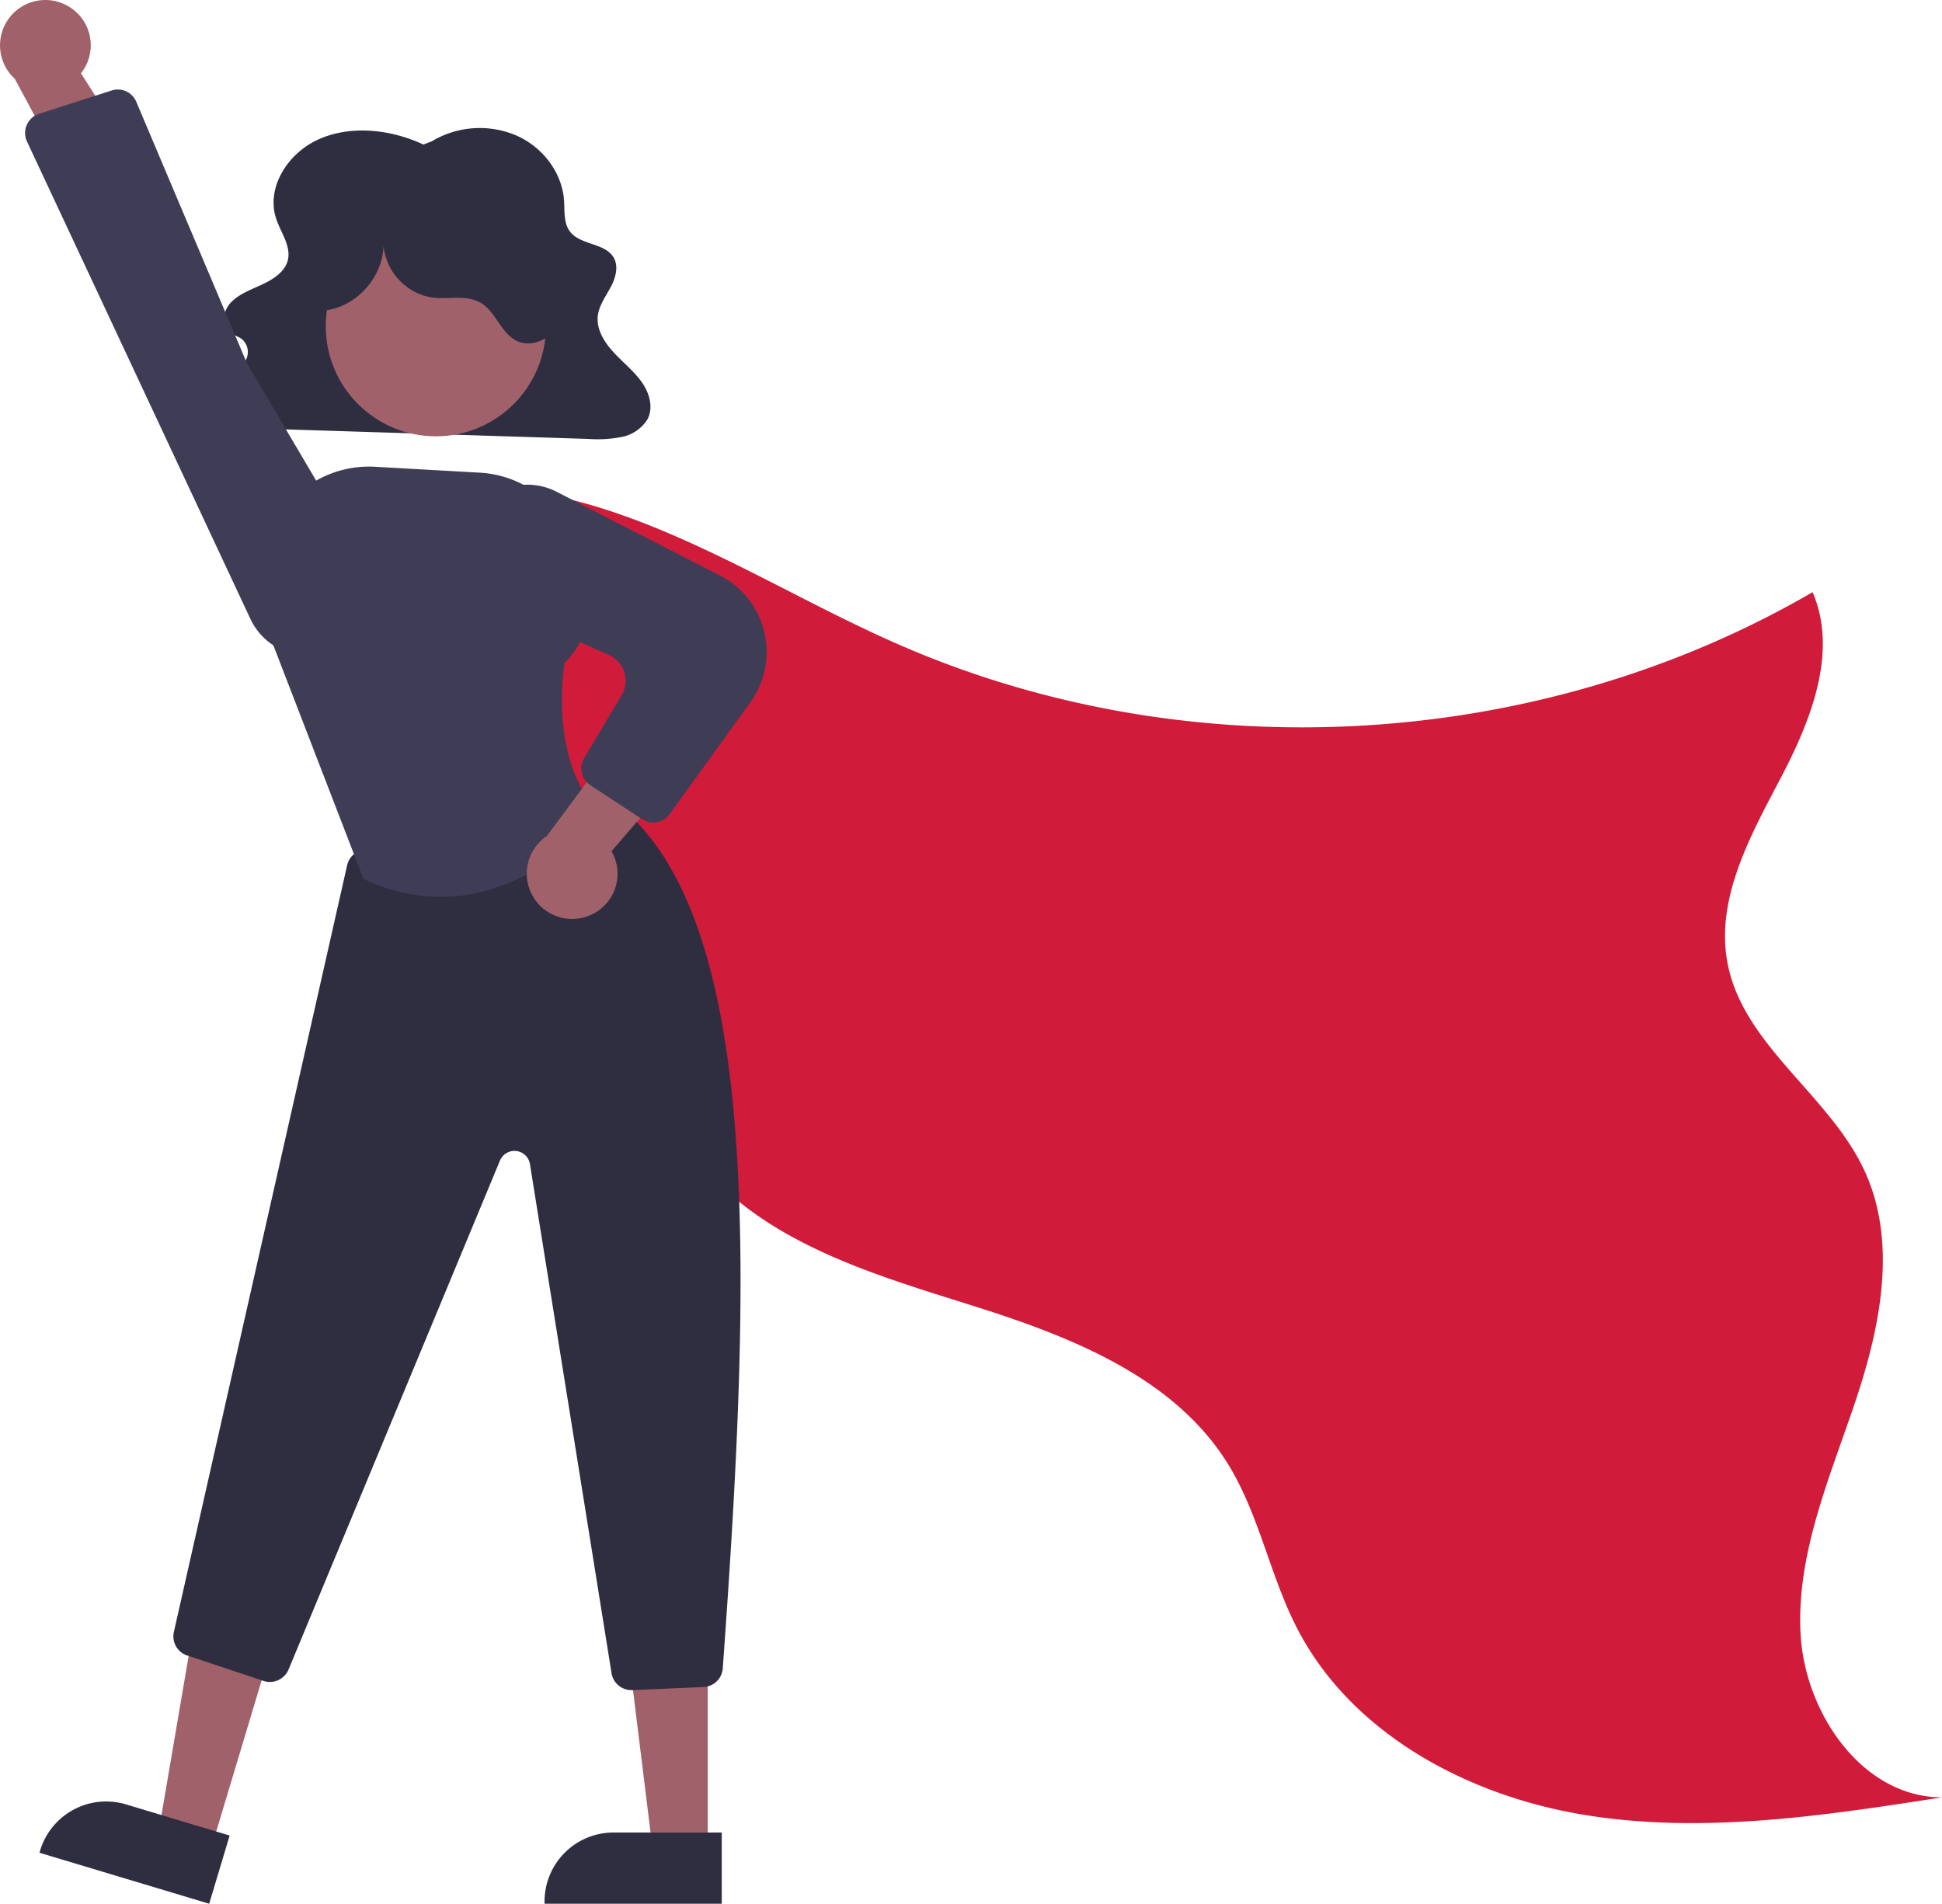 <svg xmlns="http://www.w3.org/2000/svg" width="433.227" height="424.679" viewBox="0 0 433.227 424.679">
  <g id="Hero" transform="translate(-495.299 -209.702)">
    <path id="Pfad_8" data-name="Pfad 8" d="M702.07,458.075c20.217-11.112,45.379-8.882,67.161-1.285s41.522,20.043,62.675,29.249c64.64,28.131,142.548,23.595,203.487-11.848,5.763,13.406-.419,28.74-7.211,41.656s-14.532,26.914-11.736,41.236c3.578,18.327,22.793,29.315,30.579,46.288,7.391,16.112,3.424,35.033-2.246,51.827s-13.028,33.715-12.064,51.415,13.823,36.416,31.549,36.43c-26.269,4.082-53.055,8.166-79.309,3.983s-52.369-18.068-64.558-41.693c-6.093-11.809-8.441-25.386-15.439-36.682-11.918-19.241-34.791-28.289-56.372-35.108s-44.676-13.388-59.871-30.162c-14.478-15.982-19.063-38.246-26.734-58.4a186.536,186.536,0,0,0-64.588-84.23" transform="translate(-135.737 -132.394)" fill="#d11b3a"/>
    <path id="Pfad_9" data-name="Pfad 9" d="M725.495,374.338c-7.1-3.3-15.81-4.384-23.032-1.316s-12.144,10.931-9.809,17.891c1.059,3.155,3.47,6.258,2.531,9.445-.723,2.453-3.245,4.072-5.723,5.224s-5.187,2.12-6.978,4.062-2.165,5.285.073,6.791c.737.5,1.659.732,2.374,1.254a3.772,3.772,0,0,1,1.164,4.222,8.893,8.893,0,0,1-2.851,3.751c-2.541,2.191-5.9,4.7-5.109,7.809a5.478,5.478,0,0,0,3.7,3.458,18.368,18.368,0,0,0,5.427.716l74.966,2.362a28.421,28.421,0,0,0,7.4-.413,8.762,8.762,0,0,0,5.813-3.9c1.436-2.657.493-5.931-1.28-8.412s-4.282-4.439-6.355-6.717-3.769-5.123-3.4-8.067c.293-2.357,1.847-4.395,2.963-6.537s1.764-4.818.319-6.789c-2.037-2.777-6.927-2.526-9.243-5.113-1.748-1.953-1.41-4.763-1.584-7.281-.418-6.057-4.611-11.776-10.58-14.433a20.831,20.831,0,0,0-18.953,1.291Z" transform="translate(-135.737 -132.394)" fill="#2f2e41"/>
    <path id="Pfad_10" data-name="Pfad 10" d="M542.385,622.1l-11.741-3.528,8.019-46.967,17.329,5.207Z" fill="#a0616a"/>
    <path id="Pfad_11" data-name="Pfad 11" d="M677.7,766.774,639.838,755.4l.144-.479a15.386,15.386,0,0,1,19.163-10.309h0l23.123,6.947Z" transform="translate(-135.737 -132.394)" fill="#2f2e41"/>
    <path id="Pfad_12" data-name="Pfad 12" d="M653.182,622.5h-12.26l-5.832-47.288h18.094Z" fill="#a0616a"/>
    <path id="Pfad_13" data-name="Pfad 13" d="M792.045,766.774H752.514v-.5A15.386,15.386,0,0,1,767.9,750.886h24.145Z" transform="translate(-135.737 -132.394)" fill="#2f2e41"/>
    <path id="Pfad_14" data-name="Pfad 14" d="M771.9,719.123a4.5,4.5,0,0,1-4.441-3.788l-18.2-113.554a3.5,3.5,0,0,0-6.688-.789L695.406,714.528a4.516,4.516,0,0,1-5.579,2.544l-17.034-5.679a4.485,4.485,0,0,1-2.966-5.261l38.649-171.021a4.525,4.525,0,0,1,3.372-3.392l51.832-12.032a4.562,4.562,0,0,1,3.708.77c34.13,24.8,31.247,105.821,24.886,193.8a4.5,4.5,0,0,1-4.294,4.174l-15.882.691C772.032,719.122,771.966,719.123,771.9,719.123Z" transform="translate(-135.737 -132.394)" fill="#2f2e41"/>
    <circle id="Ellipse_3" data-name="Ellipse 3" cx="24.561" cy="24.561" r="24.561" transform="translate(567.971 257.91)" fill="#a0616a"/>
    <path id="Pfad_15" data-name="Pfad 15" d="M729.329,542.162a39.9,39.9,0,0,1-17.024-3.935l-.183-.085-.073-.188-22.029-57.076-.419-9.917a23.773,23.773,0,0,1,25.09-24.741l23.388,1.317a23.787,23.787,0,0,1,22.437,23.61c.607,1.167,4.921,10.292-3.533,18.865-.316,1.952-3.273,22.247,7.887,33.407l.314.313-.274.349C764.732,524.309,750.4,542.159,729.329,542.162Z" transform="translate(-135.737 -132.394)" fill="#3f3d56"/>
    <path id="Pfad_16" data-name="Pfad 16" d="M762.171,546.467a10.056,10.056,0,0,0,5.277-14.488l23.359-27.043-18.414-2.4-19.359,26.048a10.11,10.11,0,0,0,9.137,17.88Z" transform="translate(-135.737 -132.394)" fill="#a0616a"/>
    <path id="Pfad_17" data-name="Pfad 17" d="M776.775,525.594a4.489,4.489,0,0,1-2.468-.74l-11.554-7.578a4.491,4.491,0,0,1-1.4-6.064l8.364-14.052a6.272,6.272,0,0,0-2.824-8.932l-24.028-10.772a14.324,14.324,0,0,1-8.112-15.915h0a14.241,14.241,0,0,1,20.432-9.754l36.452,18.679a19.177,19.177,0,0,1,6.8,28.289l-18.02,24.97a4.489,4.489,0,0,1-3.649,1.869Z" transform="translate(-135.737 -132.394)" fill="#3f3d56"/>
    <path id="Pfad_18" data-name="Pfad 18" d="M703.142,411.373c7.756-.623,14.2-8.371,13.39-16.111a13.009,13.009,0,0,0,11.141,13.246c3.558.392,7.458-.684,10.555,1.11,3.43,1.988,4.528,6.816,8.1,8.533,3.453,1.659,7.838-.6,9.543-4.033s1.287-7.55.157-11.21a31.653,31.653,0,0,0-52.69-12.975c-3.261,3.28-5.851,7.461-6.271,12.068s1.717,9.605,5.854,11.675Z" transform="translate(-135.737 -132.394)" fill="#2f2e41"/>
    <path id="Pfad_19" data-name="Pfad 19" d="M646,343.338a10.056,10.056,0,0,1,3.1,15.1l19.159,30.165-18.567-.318-15.347-28.6A10.11,10.11,0,0,1,646,343.338Z" transform="translate(-135.737 -132.394)" fill="#a0616a"/>
    <path id="Pfad_20" data-name="Pfad 20" d="M661.444,364.818l24.674,58.3,25.869,43.864a14.189,14.189,0,0,1-8.12,20.79h0a14.265,14.265,0,0,1-16.951-7.569L637.058,373.672a4.5,4.5,0,0,1,2.7-6.191l16.166-5.193a4.6,4.6,0,0,1,.943-.2,4.474,4.474,0,0,1,4.578,2.728Z" transform="translate(-135.737 -132.394)" fill="#3f3d56"/>
  </g>
</svg>
